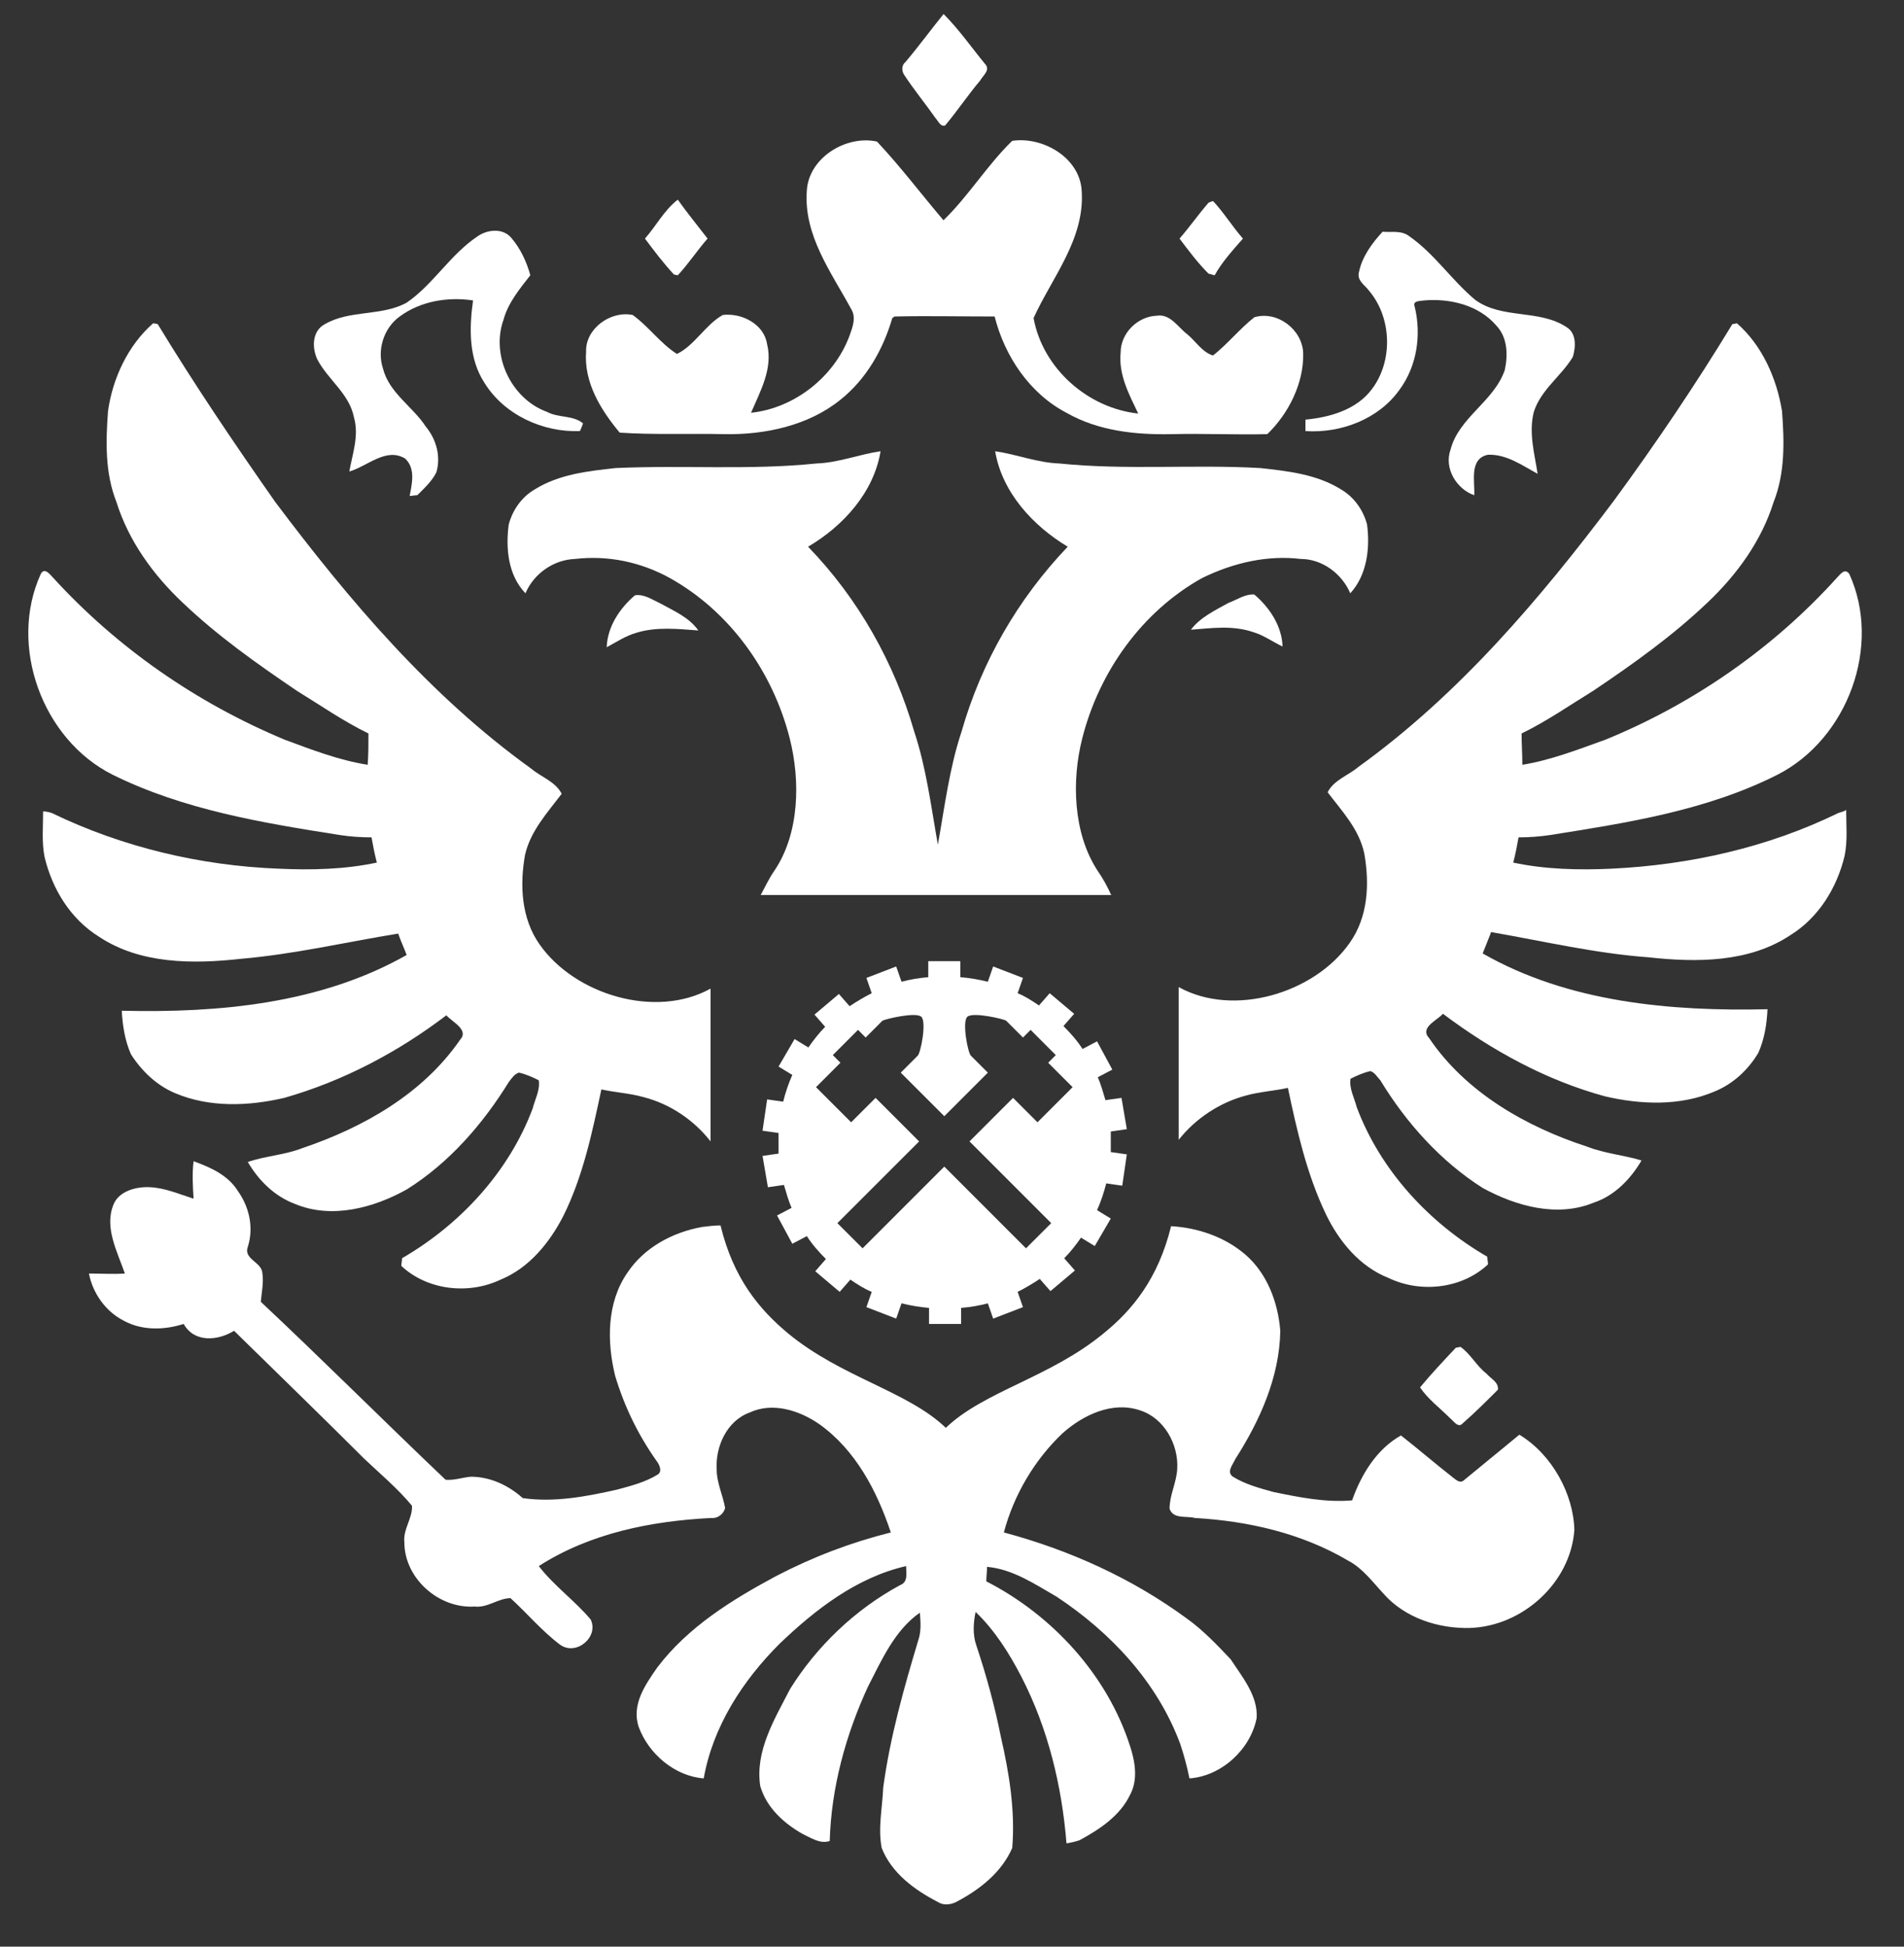 <svg width="45" height="46" viewBox="0 0 45 46" fill="none" xmlns="http://www.w3.org/2000/svg">
<rect x="0" y="0" width="45" height="46" fill="#333333" stroke="none"/>
<path d="M22.12 2.804C22.174 2.858 22.228 3.002 22.337 2.966C22.625 2.623 22.878 2.244 23.167 1.901C23.239 1.775 23.42 1.649 23.275 1.504C22.95 1.107 22.662 0.692 22.301 0.331C21.994 0.71 21.705 1.107 21.398 1.468C21.308 1.54 21.308 1.667 21.362 1.757C21.597 2.118 21.867 2.443 22.12 2.804Z" fill="#ffffff"/>
<path d="M17.119 10.259C18.075 10.277 19.104 10.06 19.862 9.447C20.476 8.959 20.873 8.256 21.089 7.516L21.143 7.479C21.92 7.461 22.714 7.479 23.508 7.479C23.743 8.418 24.338 9.302 25.205 9.754C25.963 10.187 26.847 10.277 27.695 10.259C28.453 10.241 29.212 10.277 29.952 10.259C30.457 9.772 30.818 9.05 30.8 8.346C30.782 7.786 30.186 7.335 29.645 7.497C29.302 7.768 29.013 8.129 28.67 8.4C28.417 8.328 28.255 8.057 28.056 7.895C27.84 7.732 27.659 7.407 27.334 7.461C26.883 7.479 26.486 7.876 26.486 8.328C26.432 8.851 26.685 9.32 26.901 9.772C25.71 9.645 24.645 8.707 24.428 7.516C24.862 6.559 25.638 5.656 25.566 4.519C25.529 3.725 24.645 3.22 23.923 3.328C23.328 3.906 22.894 4.628 22.299 5.205C21.775 4.591 21.288 3.942 20.728 3.346C20.006 3.184 19.104 3.725 19.068 4.519C18.996 5.566 19.645 6.433 20.115 7.299C20.241 7.497 20.151 7.732 20.079 7.931C19.718 8.905 18.779 9.645 17.75 9.754C17.967 9.248 18.274 8.707 18.129 8.129C18.057 7.66 17.534 7.389 17.082 7.443C16.667 7.678 16.415 8.165 15.999 8.364C15.602 8.111 15.332 7.714 14.953 7.443C14.429 7.335 13.834 7.768 13.852 8.31C13.797 9.032 14.194 9.681 14.646 10.223C15.44 10.277 16.288 10.241 17.119 10.259Z" fill="#ffffff"/>
<path d="M16.019 6.505C16.272 6.234 16.47 5.927 16.723 5.638C16.488 5.331 16.236 5.025 16.019 4.718C15.694 4.97 15.514 5.331 15.243 5.638C15.46 5.927 15.676 6.216 15.929 6.487C15.947 6.487 16.001 6.505 16.019 6.505Z" fill="#ffffff"/>
<path d="M28.708 6.504C28.889 6.179 29.141 5.908 29.376 5.638C29.123 5.349 28.925 5.024 28.672 4.753C28.654 4.753 28.6 4.771 28.564 4.789C28.329 5.06 28.113 5.367 27.878 5.638C28.094 5.926 28.311 6.215 28.564 6.468C28.6 6.468 28.672 6.504 28.708 6.504Z" fill="#ffffff"/>
<path d="M33.075 9.212C33.49 8.652 33.598 7.912 33.435 7.244C33.381 7.1 33.562 7.118 33.652 7.1C34.266 7.046 34.952 7.208 35.367 7.696C35.638 7.984 35.638 8.4 35.565 8.743C35.313 9.483 34.482 9.862 34.284 10.62C34.121 11.071 34.428 11.558 34.843 11.703C34.861 11.378 34.717 10.836 35.168 10.746C35.601 10.728 35.98 10.999 36.341 11.197C36.269 10.728 36.125 10.223 36.251 9.735C36.414 9.212 36.901 8.887 37.172 8.436C37.244 8.201 37.262 7.876 37.027 7.732C36.377 7.299 35.493 7.551 34.861 7.082C34.302 6.613 33.905 5.999 33.309 5.584C33.129 5.439 32.894 5.494 32.677 5.476C32.425 5.746 32.19 6.071 32.118 6.432C32.064 6.631 32.262 6.739 32.352 6.865C32.894 7.497 32.93 8.526 32.425 9.194C32.064 9.681 31.432 9.862 30.854 9.916C30.854 9.988 30.854 10.114 30.854 10.187C31.703 10.241 32.587 9.898 33.075 9.212Z" fill="#ffffff"/>
<path d="M8.365 9.861C8.491 10.294 8.329 10.727 8.256 11.142C8.69 11.016 9.123 10.565 9.574 10.835C9.827 11.07 9.736 11.431 9.682 11.72C9.718 11.72 9.809 11.702 9.863 11.702C10.025 11.539 10.206 11.377 10.314 11.16C10.422 10.781 10.314 10.384 10.061 10.077C9.755 9.608 9.195 9.283 9.051 8.706C8.906 8.272 9.069 7.749 9.448 7.478C9.935 7.117 10.585 7.009 11.18 7.099C11.09 7.749 11.072 8.471 11.451 9.048C11.92 9.807 12.841 10.222 13.707 10.186C13.725 10.149 13.761 10.059 13.78 10.005C13.545 9.807 13.202 9.879 12.931 9.734C12.083 9.428 11.595 8.399 11.902 7.55C12.011 7.153 12.281 6.828 12.534 6.504C12.444 6.179 12.3 5.872 12.083 5.619C11.884 5.384 11.523 5.421 11.289 5.583C10.639 6.016 10.242 6.72 9.61 7.153C9.014 7.478 8.274 7.316 7.679 7.659C7.372 7.821 7.372 8.218 7.498 8.489C7.751 8.976 8.256 9.301 8.365 9.861Z" fill="#ffffff"/>
<path d="M34.572 33.632C34.861 33.38 35.132 33.109 35.403 32.838C35.42 32.657 35.24 32.585 35.132 32.459C34.897 32.279 34.753 31.99 34.518 31.827C34.5 31.827 34.446 31.845 34.41 31.845C34.121 32.152 33.832 32.459 33.562 32.784C33.742 33.055 34.031 33.271 34.265 33.506C34.356 33.578 34.464 33.759 34.572 33.632Z" fill="#ffffff"/>
<path d="M15.007 14.067C14.646 14.374 14.357 14.807 14.339 15.295C14.573 15.168 14.79 15.024 15.043 14.952C15.512 14.807 16.017 14.861 16.505 14.898C16.288 14.591 15.945 14.446 15.62 14.266C15.422 14.175 15.223 14.031 15.007 14.067Z" fill="#ffffff"/>
<path d="M29.032 14.248C28.707 14.428 28.364 14.591 28.147 14.88C28.635 14.844 29.122 14.771 29.609 14.934C29.862 15.006 30.079 15.168 30.313 15.277C30.295 14.789 30.006 14.356 29.645 14.049C29.429 14.031 29.23 14.176 29.032 14.248Z" fill="#ffffff"/>
<path d="M30.74 13.208C31.245 13.208 31.714 13.551 31.913 14.02C32.31 13.587 32.382 12.955 32.31 12.396C32.22 12.053 32.003 11.746 31.696 11.566C31.119 11.205 30.433 11.132 29.783 11.06C28.195 10.97 26.624 11.114 25.036 10.952C24.513 10.934 24.025 10.735 23.52 10.663C23.682 11.638 24.422 12.432 25.235 12.919C24.061 14.147 23.195 15.645 22.726 17.287C22.437 18.154 22.329 19.056 22.166 19.959C22.004 19.056 21.895 18.154 21.607 17.287C21.137 15.663 20.289 14.147 19.098 12.919C19.928 12.432 20.65 11.638 20.812 10.663C20.307 10.735 19.82 10.934 19.296 10.952C17.726 11.114 16.138 10.988 14.549 11.06C13.9 11.132 13.214 11.205 12.636 11.566C12.329 11.746 12.113 12.053 12.023 12.396C11.95 12.955 12.004 13.587 12.419 14.02C12.618 13.551 13.087 13.226 13.593 13.208C14.369 13.118 15.145 13.28 15.831 13.659C17.257 14.454 18.267 15.879 18.665 17.45C18.917 18.442 18.899 19.688 18.304 20.572C18.177 20.753 18.087 20.951 17.979 21.15L26.263 21.15C26.173 20.951 26.065 20.753 25.939 20.572C25.361 19.688 25.325 18.442 25.578 17.45C25.975 15.879 26.985 14.454 28.411 13.659C29.187 13.28 29.982 13.118 30.74 13.208Z" fill="#ffffff"/>
<path d="M5.694 22.657C6.958 22.548 8.185 22.26 9.412 22.061L9.43 22.115C9.484 22.26 9.557 22.422 9.611 22.567C7.571 23.722 5.171 23.938 2.878 23.884C2.896 24.227 2.951 24.588 3.095 24.913C3.348 25.31 3.709 25.653 4.142 25.833C4.954 26.176 5.875 26.14 6.723 25.942C8.113 25.545 9.412 24.859 10.549 23.992C10.694 24.155 11.091 24.335 10.874 24.57C9.99 25.852 8.582 26.646 7.138 27.133C6.723 27.295 6.272 27.314 5.857 27.458C6.109 27.891 6.488 28.27 6.976 28.451C7.842 28.812 8.835 28.541 9.611 28.108C10.622 27.476 11.416 26.555 12.029 25.563C12.102 25.472 12.156 25.382 12.264 25.346C12.427 25.382 12.589 25.454 12.733 25.527C12.769 25.761 12.643 25.978 12.589 26.194C12.029 27.692 10.874 28.938 9.502 29.732C9.502 29.786 9.484 29.877 9.484 29.913C10.098 30.49 11.073 30.599 11.831 30.238C12.499 29.967 12.986 29.371 13.311 28.739C13.78 27.801 13.997 26.754 14.213 25.743C14.538 25.815 14.881 25.833 15.206 25.924C15.838 26.086 16.397 26.465 16.794 26.971L16.794 23.361C15.495 24.083 13.582 23.505 12.751 22.314C12.318 21.7 12.282 20.906 12.409 20.202C12.535 19.642 12.932 19.209 13.275 18.758C13.13 18.469 12.787 18.361 12.553 18.162C10.17 16.448 8.257 14.192 6.506 11.863C5.532 10.473 4.593 9.084 3.727 7.658C3.691 7.658 3.673 7.64 3.618 7.64C3.023 8.163 2.662 8.939 2.553 9.715C2.499 10.437 2.481 11.177 2.752 11.863C3.041 12.784 3.618 13.578 4.304 14.228C5.135 15.022 6.055 15.672 7.012 16.321C7.571 16.664 8.113 17.043 8.708 17.332C8.708 17.585 8.708 17.82 8.69 18.072C8.004 17.964 7.355 17.711 6.723 17.477C4.647 16.61 2.77 15.311 1.254 13.65C1.182 13.578 1.055 13.397 0.965 13.56C0.189 15.257 1.001 17.477 2.662 18.307C4.34 19.137 6.199 19.444 8.04 19.733C8.275 19.769 8.528 19.787 8.781 19.787C8.817 19.985 8.853 20.184 8.907 20.383C8.149 20.545 7.355 20.563 6.579 20.527C4.737 20.455 2.896 20.021 1.218 19.209C1.164 19.191 1.073 19.173 1.019 19.173C1.019 19.534 0.983 19.913 1.055 20.256C1.236 21.014 1.669 21.718 2.337 22.133C3.312 22.783 4.557 22.783 5.694 22.657Z" fill="#ffffff"/>
<path d="M35.909 33.902C35.476 34.263 35.025 34.624 34.591 34.985C34.501 35.057 34.411 34.967 34.339 34.913C33.923 34.588 33.526 34.245 33.111 33.92C32.534 34.245 32.173 34.841 31.956 35.454C31.324 35.508 30.711 35.382 30.097 35.256C29.772 35.166 29.429 35.075 29.14 34.895C28.978 34.786 29.14 34.606 29.195 34.48C29.772 33.577 30.241 32.548 30.259 31.447C30.205 30.78 29.953 30.094 29.429 29.642C28.942 29.227 28.31 29.011 27.678 28.975C27.372 30.22 26.758 30.96 26.09 31.502C24.827 32.548 23.256 32.873 22.354 33.74C21.451 32.873 19.881 32.548 18.618 31.502C17.95 30.942 17.336 30.22 17.029 28.957C16.885 28.957 16.741 28.975 16.596 28.993C15.892 29.119 15.224 29.48 14.827 30.076C14.34 30.78 14.34 31.7 14.539 32.512C14.755 33.234 15.08 33.902 15.513 34.516C15.585 34.606 15.658 34.769 15.549 34.841C15.261 35.021 14.918 35.111 14.575 35.202C13.853 35.364 13.095 35.508 12.354 35.4C12.012 35.093 11.578 34.895 11.127 34.895C10.929 34.913 10.73 34.985 10.531 34.967C9.07 33.577 7.644 32.151 6.164 30.762C6.182 30.545 6.236 30.31 6.2 30.076C6.182 29.823 5.748 29.751 5.857 29.462C6.001 29.011 5.893 28.523 5.622 28.144C5.387 27.765 4.972 27.585 4.575 27.44C4.539 27.729 4.557 28.036 4.575 28.325C4.232 28.217 3.907 28.072 3.546 28.054C3.222 28.036 2.806 28.144 2.68 28.469C2.463 29.011 2.77 29.57 2.951 30.094C2.662 30.112 2.391 30.094 2.102 30.094C2.193 30.563 2.5 30.996 2.933 31.213C3.366 31.447 3.889 31.429 4.341 31.285C4.593 31.736 5.153 31.682 5.532 31.447C6.561 32.458 7.589 33.451 8.6 34.462C8.979 34.823 9.394 35.166 9.737 35.581C9.755 35.87 9.521 36.14 9.557 36.447C9.557 37.295 10.369 38.017 11.217 37.963C11.524 37.999 11.777 37.765 12.066 37.765C12.463 38.126 12.806 38.541 13.239 38.866C13.618 39.136 14.159 38.685 13.961 38.27C13.582 37.819 13.095 37.476 12.734 37.007C13.943 36.23 15.387 35.942 16.813 35.87C16.957 35.888 17.102 35.779 17.138 35.635C17.084 35.328 16.939 35.039 16.939 34.732C16.903 34.191 17.174 33.577 17.715 33.379C18.257 33.126 18.888 33.325 19.358 33.649C20.224 34.263 20.729 35.238 21.054 36.212C20.116 36.447 19.213 36.79 18.347 37.241C17.3 37.801 16.253 38.451 15.531 39.407C15.242 39.822 14.918 40.292 15.098 40.815C15.333 41.447 15.946 41.97 16.632 42.024C16.849 40.797 17.553 39.714 18.419 38.848C19.267 38.035 20.242 37.277 21.415 37.007C21.415 37.169 21.47 37.386 21.271 37.458C20.206 38.035 19.303 38.902 18.672 39.913C18.311 40.617 17.841 41.375 17.968 42.205C18.112 42.71 18.527 43.089 18.979 43.342C19.177 43.432 19.376 43.577 19.61 43.504C19.646 42.241 19.989 40.995 20.513 39.858C20.838 39.227 21.145 38.523 21.74 38.108C21.758 38.324 21.776 38.541 21.704 38.757C21.361 39.895 21.036 41.05 20.874 42.241C20.856 42.71 20.747 43.197 20.838 43.667C21.072 44.263 21.614 44.66 22.173 44.948C22.318 45.039 22.498 45.002 22.625 44.93C23.166 44.642 23.672 44.244 23.924 43.667C23.996 42.782 23.852 41.898 23.653 41.032C23.509 40.31 23.311 39.588 23.076 38.884C22.986 38.631 23.004 38.342 23.058 38.09C23.509 38.523 23.852 39.064 24.141 39.624C24.773 40.851 25.097 42.205 25.206 43.559C25.314 43.541 25.404 43.522 25.512 43.486C25.982 43.234 26.469 42.909 26.704 42.421C26.902 42.06 26.83 41.627 26.704 41.248C26.162 39.57 24.863 38.162 23.311 37.368C23.311 37.259 23.328 37.133 23.328 37.025C23.942 37.079 24.466 37.44 24.971 37.729C26.253 38.577 27.354 39.75 27.895 41.212C27.985 41.483 28.058 41.754 28.112 42.024C28.87 41.97 29.556 41.339 29.7 40.598C29.736 40.075 29.357 39.624 29.086 39.209C28.761 38.866 28.436 38.523 28.058 38.252C26.758 37.295 25.278 36.628 23.726 36.212C23.96 35.328 24.448 34.498 25.115 33.866C25.603 33.433 26.289 33.108 26.938 33.325C27.516 33.505 27.859 34.137 27.823 34.714C27.805 35.039 27.642 35.328 27.642 35.653C27.733 35.906 28.039 35.815 28.238 35.87C29.501 35.942 30.765 36.23 31.866 36.88C32.209 37.061 32.444 37.386 32.696 37.656C33.202 38.234 33.996 38.487 34.736 38.469C35.981 38.432 37.118 37.404 37.209 36.158C37.191 35.31 36.685 34.371 35.909 33.902Z" fill="#ffffff"/>
<path d="M43.453 19.209C41.792 20.021 39.951 20.437 38.092 20.527C37.316 20.563 36.522 20.545 35.764 20.383C35.818 20.184 35.854 19.985 35.89 19.787C36.143 19.787 36.378 19.769 36.63 19.733C38.453 19.444 40.331 19.155 42.009 18.307C43.67 17.459 44.482 15.257 43.706 13.56C43.597 13.415 43.489 13.578 43.417 13.65C41.919 15.311 40.024 16.628 37.948 17.477C37.298 17.711 36.648 17.964 35.98 18.072C35.98 17.82 35.962 17.585 35.962 17.332C36.558 17.043 37.1 16.664 37.659 16.321C38.598 15.69 39.536 15.022 40.367 14.228C41.052 13.578 41.63 12.784 41.919 11.863C42.19 11.177 42.172 10.437 42.117 9.715C41.991 8.939 41.648 8.163 41.052 7.64C41.016 7.64 40.998 7.658 40.944 7.658C40.078 9.084 39.139 10.473 38.147 11.827C36.396 14.155 34.482 16.412 32.1 18.126C31.865 18.325 31.522 18.433 31.378 18.722C31.721 19.173 32.118 19.588 32.244 20.166C32.371 20.888 32.335 21.664 31.901 22.278C31.071 23.469 29.158 24.047 27.858 23.325L27.858 26.934C28.255 26.429 28.833 26.05 29.447 25.888C29.772 25.797 30.114 25.779 30.439 25.707C30.656 26.736 30.891 27.765 31.342 28.703C31.649 29.335 32.136 29.931 32.822 30.201C33.58 30.562 34.555 30.454 35.168 29.877C35.168 29.822 35.15 29.732 35.15 29.696C33.779 28.902 32.623 27.656 32.064 26.158C32.01 25.942 31.883 25.725 31.919 25.491C32.064 25.418 32.226 25.346 32.389 25.31C32.497 25.346 32.551 25.454 32.623 25.527C33.237 26.537 34.049 27.44 35.042 28.072C35.836 28.505 36.811 28.776 37.677 28.415C38.164 28.252 38.544 27.855 38.796 27.422C38.381 27.295 37.93 27.259 37.515 27.097C36.071 26.628 34.645 25.815 33.779 24.534C33.544 24.281 33.959 24.119 34.103 23.956C35.259 24.823 36.54 25.527 37.93 25.906C38.778 26.104 39.699 26.14 40.511 25.797C40.962 25.617 41.323 25.274 41.558 24.877C41.702 24.552 41.756 24.209 41.774 23.848C39.482 23.902 37.063 23.686 35.042 22.53C35.096 22.386 35.168 22.224 35.222 22.079L35.24 22.025C36.486 22.242 37.713 22.53 38.959 22.621C40.096 22.747 41.341 22.747 42.316 22.097C42.984 21.682 43.417 20.978 43.597 20.22C43.67 19.859 43.633 19.498 43.633 19.137C43.597 19.173 43.507 19.191 43.453 19.209Z" fill="#ffffff"/>
<path d="M26.524 28.018L26.632 27.278L26.253 27.224C26.253 27.152 26.253 27.062 26.253 26.99C26.253 26.899 26.253 26.827 26.253 26.737L26.632 26.683L26.506 25.943L26.127 25.997C26.072 25.816 26.018 25.618 25.946 25.455L26.289 25.275L25.928 24.607L25.585 24.788C25.459 24.589 25.296 24.409 25.134 24.246L25.387 23.957L24.809 23.47L24.556 23.759C24.394 23.651 24.231 23.542 24.051 23.47L24.177 23.109L23.473 22.838L23.347 23.199C23.13 23.145 22.914 23.109 22.697 23.091L22.697 22.712L21.939 22.712L21.939 23.091C21.723 23.109 21.506 23.145 21.307 23.199L21.181 22.838L20.477 23.109L20.603 23.47C20.423 23.56 20.242 23.669 20.08 23.777L19.827 23.488L19.25 23.975L19.502 24.264C19.358 24.409 19.232 24.571 19.105 24.752L18.78 24.553L18.401 25.203L18.726 25.401C18.636 25.6 18.564 25.816 18.51 26.033L18.131 25.979L18.022 26.719L18.401 26.773C18.401 26.845 18.401 26.936 18.401 27.008C18.401 27.098 18.401 27.17 18.401 27.26L18.022 27.314L18.149 28.055L18.528 28C18.582 28.181 18.636 28.379 18.708 28.542L18.365 28.722L18.726 29.39L19.069 29.21C19.196 29.408 19.358 29.589 19.52 29.751L19.268 30.04L19.845 30.527L20.098 30.238C20.261 30.347 20.423 30.455 20.603 30.527L20.477 30.888L21.181 31.159L21.307 30.798C21.524 30.852 21.741 30.888 21.957 30.906L21.957 31.285L22.715 31.285L22.715 30.906C22.932 30.888 23.148 30.852 23.347 30.798L23.473 31.159L24.177 30.888L24.051 30.527C24.231 30.437 24.412 30.329 24.574 30.221L24.827 30.509L25.405 30.022L25.152 29.733C25.296 29.589 25.423 29.426 25.549 29.246L25.874 29.444L26.253 28.795L25.928 28.596C26.018 28.398 26.09 28.181 26.145 27.964L26.524 28.018ZM24.52 26.52L23.943 25.943L22.914 26.972L24.845 28.903L24.249 29.498L22.318 27.567L20.387 29.498L19.791 28.903L21.723 26.972L20.694 25.943L20.116 26.52L19.286 25.69L19.863 25.113L19.683 24.932L20.279 24.336L20.459 24.517L20.856 24.12C20.91 24.084 21.65 23.903 21.777 24.029C21.903 24.156 21.759 24.896 21.686 24.95L21.289 25.347L22.318 26.376L23.347 25.347L22.95 24.95C22.878 24.896 22.733 24.156 22.86 24.029C22.986 23.903 23.744 24.084 23.78 24.12L24.177 24.517L24.358 24.336L24.953 24.932L24.773 25.113L25.35 25.69L24.52 26.52Z" fill="#ffffff"/>
</svg>
